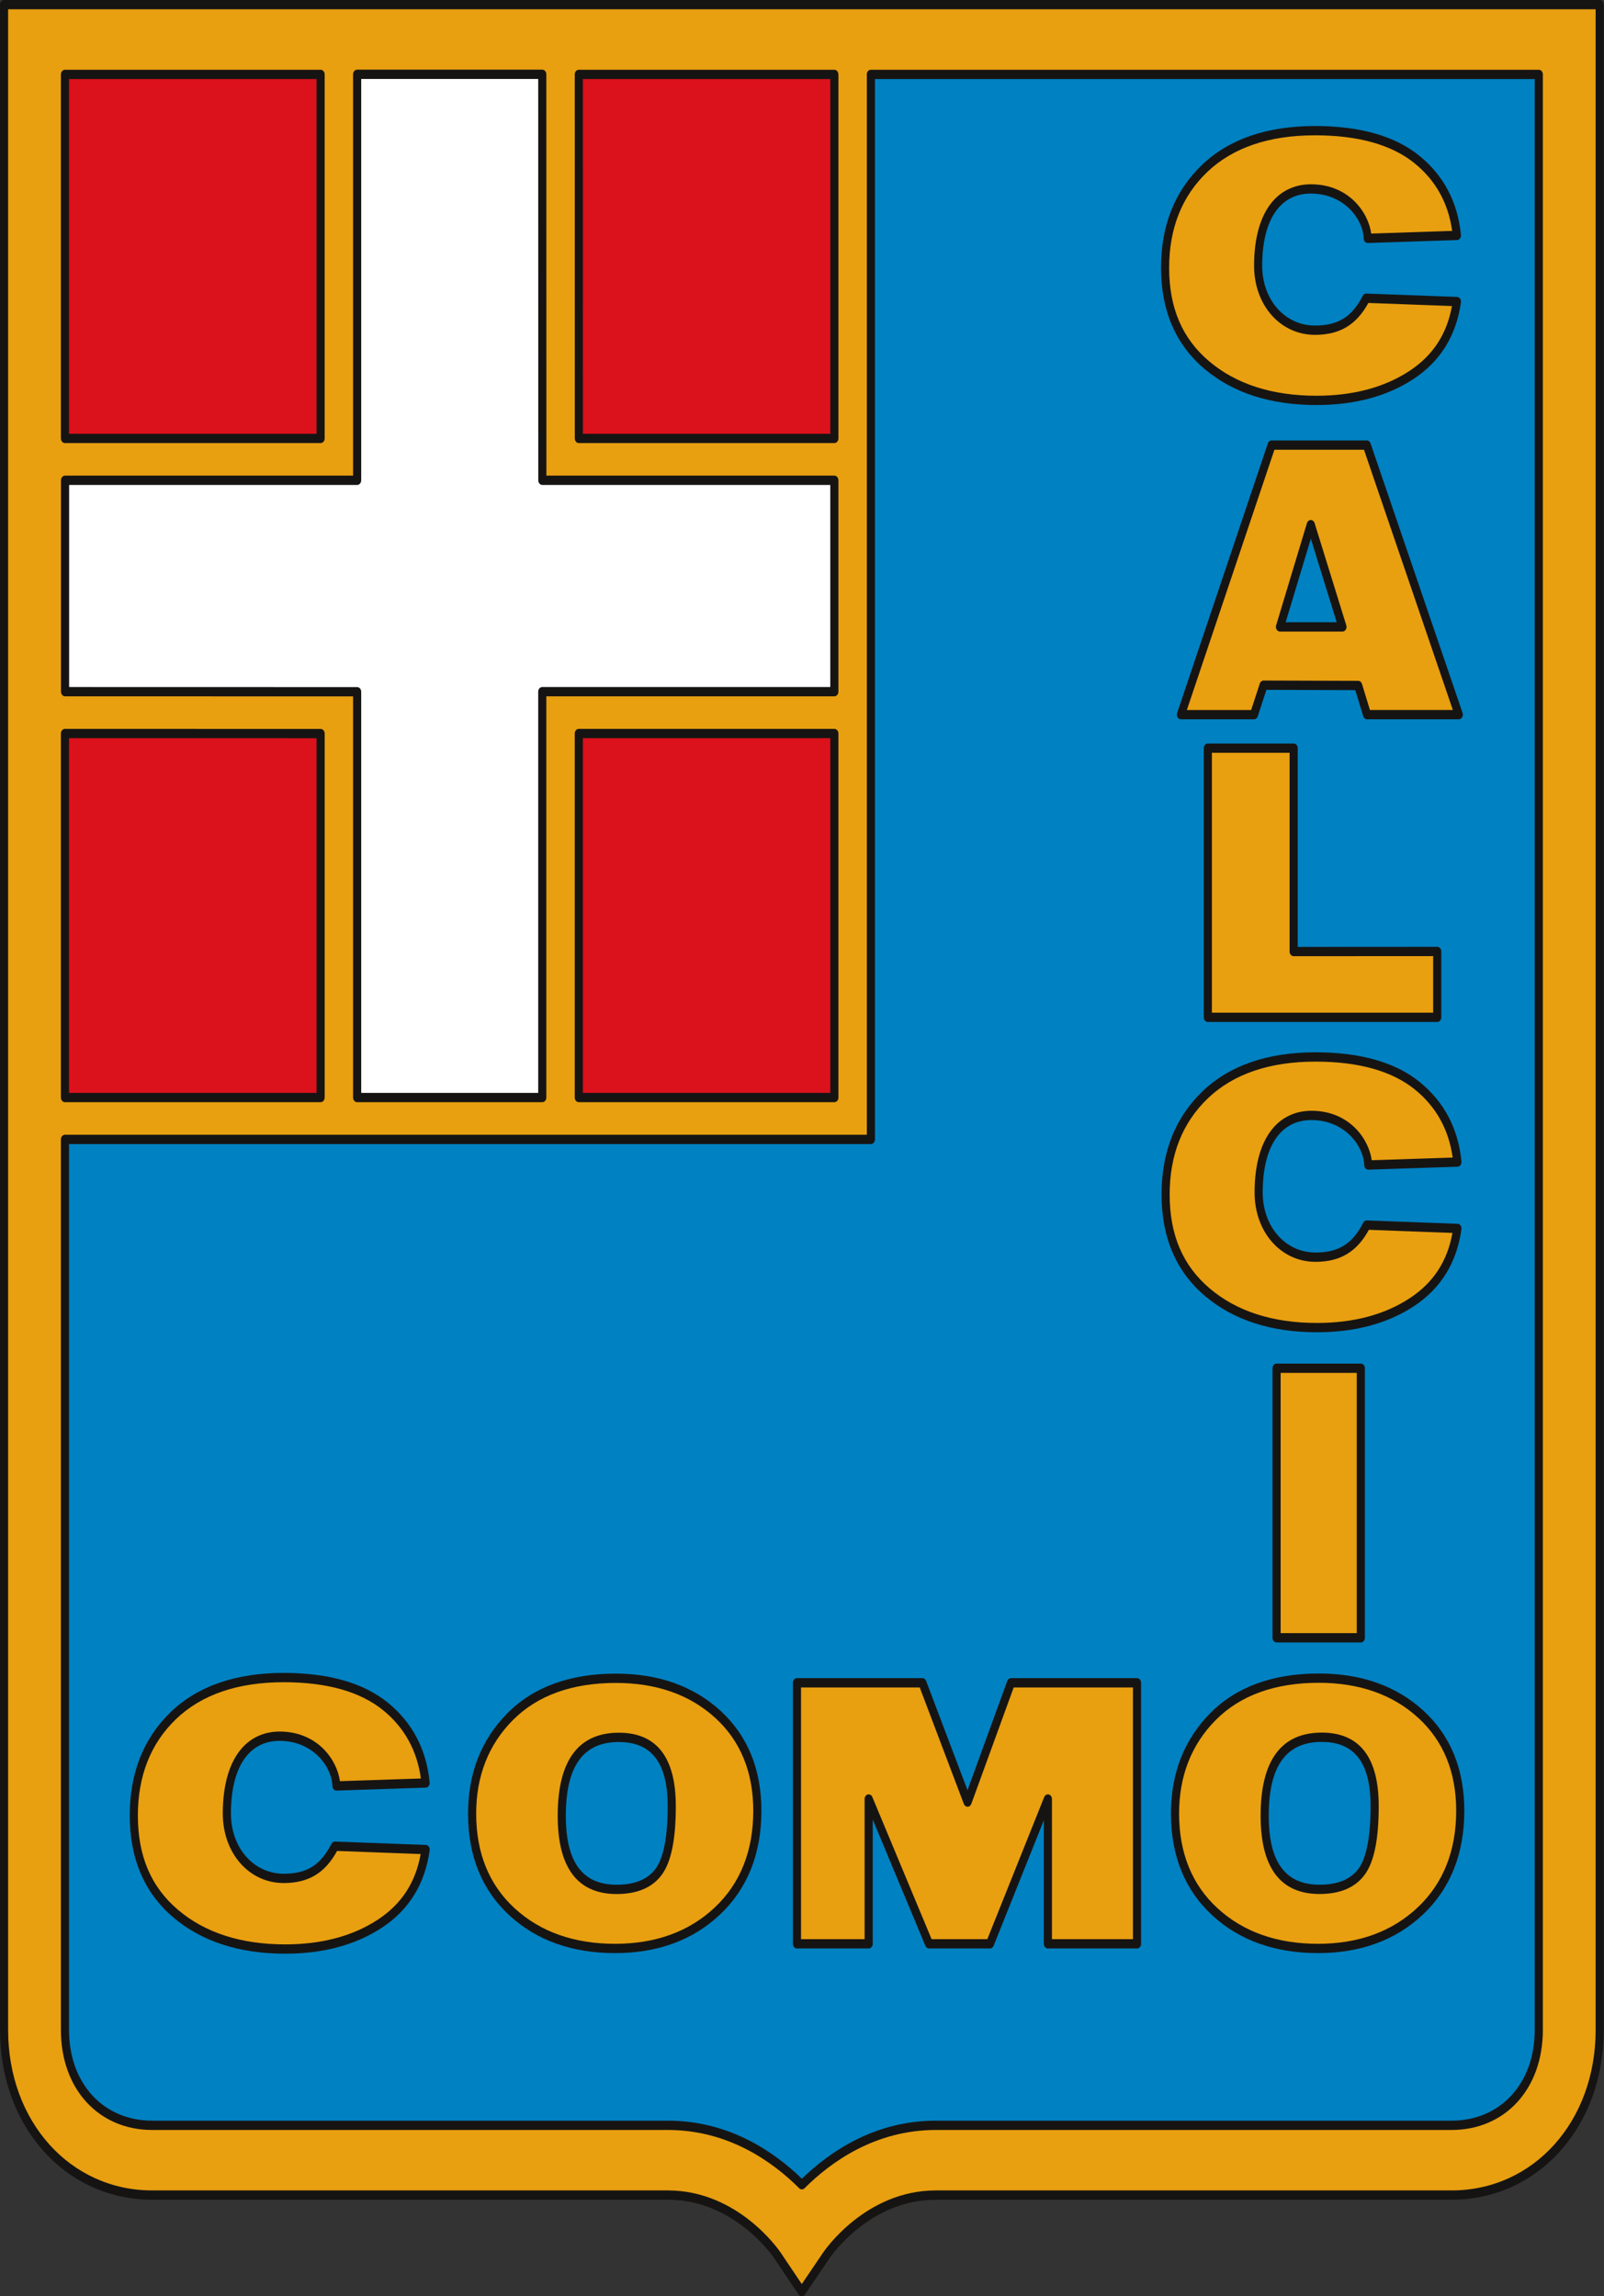<?xml version="1.0" encoding="UTF-8" standalone="no"?>
<svg
   xmlns:dc="http://purl.org/dc/elements/1.1/"
   xmlns:cc="http://creativecommons.org/ns#"
   xmlns:rdf="http://www.w3.org/1999/02/22-rdf-syntax-ns#"
   xmlns:svg="http://www.w3.org/2000/svg"
   xmlns="http://www.w3.org/2000/svg"
   xmlns:sodipodi="http://sodipodi.sourceforge.net/DTD/sodipodi-0.dtd"
   xmlns:inkscape="http://www.inkscape.org/namespaces/inkscape"
   width="970.511"
   version="1.1"
   height="1389.145"
   viewBox="0 0 776.409 1111.316"
   id="svg2897"
   inkscape:version="0.47 r22583"
   sodipodi:docname="Calcio_Como__logo_of_70_s_-Seite001.svg">
  <rect x="0" y="0" width="776.409" height="1111.316" fill="#333333" stroke="none"/>
  <sodipodi:namedview
     pagecolor="#ffffff"
     bordercolor="#666666"
     borderopacity="1"
     objecttolerance="10"
     gridtolerance="10"
     guidetolerance="10"
     inkscape:pageopacity="0"
     inkscape:pageshadow="2"
     inkscape:window-width="1152"
     inkscape:window-height="804"
     id="namedview2972"
     showgrid="false"
     inkscape:zoom="0.70890036"
     inkscape:cx="515.58408"
     inkscape:cy="335.56597"
     inkscape:window-x="-4"
     inkscape:window-y="-4"
     inkscape:window-maximized="1"
     inkscape:current-layer="svg2897" />
  <title
     id="title2899">E:\ǬǮǨ ǤǮǪǳǬǥǭǲǻ 2\ǴǳǲǡǮǫ\ǂǅǊǒǎǐǍǛǅ ǃǅǐǁǛ (ǅǂǐǎǏǀ)\ǈǒǀǋǈǟ (85)\Ǌǎǌǎ (old logo).ai</title>
  <defs
     id="defs2901">
    <inkscape:perspective
       sodipodi:type="inkscape:persp3d"
       inkscape:vp_x="0 : 376.47437 : 1"
       inkscape:vp_y="0 : 1000 : 0"
       inkscape:vp_z="602.33502 : 376.47437 : 1"
       inkscape:persp3d-origin="301.16751 : 250.98291 : 1"
       id="perspective2976" />
    <clipPath
       id="Clip0">
      <path
         d="m 0,0 481.868,0 0,602.36 L 0,602.36 0,0 z"
         id="path2904" />
    </clipPath>
  </defs>
  <g
     id="321353356351 1"
     transform="matrix(1.611,0,0,1.845,-2.3927304e-5,0)">
    <g
       id="Gruppe1"
       clip-path="url(#Clip0)">
      <path
         style="fill:#0081c2;fill-rule:nonzero;stroke:none"
         d="m 190.307,556.284 c -25.617,0 -134.19,0 -154.929,0 C 14.639,556.284 0,541.645 0,522.126 0,522.126 0,502.607 0,0 l 461.13,0 c 0,502.607 0,0 0,522.126 0,19.519 -14.639,34.158 -35.378,34.158 -20.738,0 -129.311,0 -154.929,0 0,0 -25.619,0 -40.258,19.518 -14.638,-19.518 0,0 -40.258,-19.518 z"
         transform="translate(10.369,10.369)"
         id="path2908" />
      <path
         style="fill:#db111b;fill-rule:nonzero;stroke:none"
         d="M 242.126,279.362 0,279.362 0,0 l 242.126,0 0,279.362 z"
         transform="translate(14.057,14.029)"
         id="path2910" />
      <path
         style="fill:#ffffff;fill-rule:nonzero;stroke:none"
         d="m 154.363,172.92 87.763,0 0,-66.426 -87.744,0 L 154.363,0 87.763,0 l -4e-4,106.494 -87.763,0 0,66.426 87.763,0.019 0,1.765 0,104.683 66.6,0 0,-106.467 z"
         transform="translate(14.057,14.004)"
         id="path2912" />
      <path
         style="fill:#e89f10;fill-rule:nonzero;stroke:none"
         d="M 470.279,0 0,0 0,531.275 c 0,24.689 19.142,43.307 44.527,43.307 l 154.93,0 c 20.51,0 32.471,15.252 32.97,15.903 l 7.254,9.434 7.321,-9.434 c 0.499,-0.651 12.46,-15.903 32.97,-15.903 l 154.929,0 c 25.385,0 44.528,-18.618 44.528,-43.307 l 0,-531.275 -9.15,0 z M 172.707,113.788 c 0,0 -0.001,-7.772 -0.012,-95.489 33.038,0 0,0 76.762,0 l 0.017,0.343 0,95.142 c -69.432,0.004 0,0 -76.767,0.004 z m -0.017,172.893 c 0,-25.601 0,-87.675 0,-95.489 0,0 7.304,0 76.784,0.005 l 0,95.485 -76.784,-0.001 z m -154.391,0.001 0,-95.488 c 21.855,0.005 69.422,0.015 76.812,0.017 0,5.499 0,69.396 0,95.472 l -76.812,-10e-4 z m 5e-4,10.979 242.154,0 0,-278.962 -0.014,-0.4 c 0.125,0 194.166,0 200.691,0 l 0,512.976 c 0,14.725 -10.785,25.008 -26.229,25.008 l -154.929,0 c -18.808,0 -32.508,8.821 -40.258,15.588 -7.749,-6.767 -21.449,-15.588 -40.257,-15.588 l -154.93,0 C 29.084,556.283 18.299,546 18.299,531.275 l 5e-4,-233.614 z M 249.474,180.213 c 0,0 -9.649,0 -87.763,0 0,96.592 0,0 0,106.469 -8.415,0 -47.208,0 -55.621,0 0,0 0,-9.859 0,-106.448 -78.117,-0.017 0,0 -87.764,-0.019 0,-8.406 0,-47.04 0,-55.447 0,0 9.649,0 87.763,0 0.001,-96.618 0,0 0.001,-106.495 8.413,0 47.209,0 55.622,0 0,0 0,0.122 0.019,106.495 78.094,0 0,0 87.743,0 l 0,55.445 z M 18.299,113.788 c 0,-53.094 0,-90.839 0,-95.489 l 76.812,0 c 0,25.621 -5e-4,87.678 -5e-4,95.489 0,0 -7.341,0 -76.811,0 z"
         transform="translate(1.22,1.22)"
         id="path2914" />
      <path
         style="fill:#161413;fill-rule:nonzero;stroke:none"
         d="M 471.499,0 1.22,0 C 0.546,0 0,0.546 0,1.22 L 0,532.495 c 0,25.385 19.667,44.528 45.747,44.528 l 154.929,0 c 19.915,0 31.519,14.794 32.004,15.424 l 7.254,9.436 c 0.23,0.299 0.586,0.475 0.964,0.476 0.378,10e-4 0.735,-0.173 0.966,-0.472 l 7.321,-9.435 c 0.488,-0.635 12.092,-15.429 32.007,-15.429 l 154.929,0 c 26.08,0 45.747,-19.143 45.747,-44.528 l 0,-531.275 C 481.868,0.546 481.322,0 480.649,0 l -9.15,0 z m 0,2.44 c 6.097,0 0,0 7.93,0 0,0 0,2.428 0,530.055 0,23.994 -18.618,42.087 -43.308,42.087 l -154.929,0 c -21.103,0 -33.423,15.71 -33.938,16.379 -4.891,6.304 0,0 -6.349,8.183 0,0 -1.448,-1.884 -6.291,-8.183 -0.514,-0.669 -12.835,-16.379 -33.938,-16.379 l -154.929,0 C 21.058,574.582 2.44,556.489 2.44,532.495 c 0,-527.627 0,0 0,-530.055 0,0 2.427,0 469.059,0 z"
         id="path2916" />
      <path
         style="fill:#161413;fill-rule:nonzero;stroke:none"
         d="M 1.22,0 C 0.896,0 0.587,0.129 0.357,0.357 0.129,0.586 0,0.896 0,1.22 l 0.012,95.49 c 0,0.674 0.546,1.22 1.22,1.22 l 76.767,-0.005 c 0.673,0 1.22,-0.546 1.22,-1.22 l 0,-95.142 -0.019,-0.402 C 79.168,0.51 78.632,0 77.981,0 L 1.22,0 z m 75.561,2.44 c 0,1.587 -0.002,90.689 -0.002,93.045 -2.324,0 -72.001,0.005 -74.326,0.005 C 2.452,93.143 2.441,4.787 2.44,2.44 c 2.325,0 72.049,0 74.34,0 z"
         transform="translate(172.695,18.299)"
         id="path2918" />
      <path
         style="fill:#161413;fill-rule:nonzero;stroke:none"
         d="M 0.357,0.358 C 0.128,0.587 0,0.897 0,1.22 l 0,95.489 c 0,0.674 0.545,1.22 1.219,1.22 l 76.785,5e-4 c 0.323,0 0.633,-0.128 0.862,-0.358 0.229,-0.228 0.357,-0.538 0.357,-0.862 l 0,-95.485 c 0,-0.673 -0.546,-1.22 -1.22,-1.22 L 1.219,0 C 0.895,0 0.585,0.128 0.357,0.358 z M 2.439,2.44 c 2.326,0 72.02,0.004 74.344,0.004 0,2.347 0,90.698 0,93.044 -2.324,0 -72.019,-5e-4 -74.344,-5e-4 0,-2.347 0,-90.7 0,-93.048 z"
         transform="translate(172.69,191.192)"
         id="path2920" />
      <path
         style="fill:#161413;fill-rule:nonzero;stroke:none"
         d="M 0.358,0.358 C 0.129,0.587 0,0.897 0,1.221 l 0,95.488 c 0,0.674 0.546,1.22 1.22,1.22 l 76.812,5e-4 c 0.323,0 0.634,-0.129 0.863,-0.358 0.229,-0.229 0.357,-0.539 0.357,-0.862 l 0,-95.472 c 0,-0.674 -0.546,-1.22 -1.22,-1.22 L 1.22,0 C 0.896,0 0.586,0.129 0.358,0.358 z m 2.082,2.083 c 2.25,5e-4 72.059,0.016 74.372,0.017 0,2.346 0,90.685 0,93.032 -2.325,0 -72.047,-5e-4 -74.372,-5e-4 0,-2.347 0,-90.7 0,-93.048 z"
         transform="translate(18.299,191.193)"
         id="path2922" />
      <path
         style="fill:#161413;fill-rule:nonzero;stroke:none"
         d="m 243.36,0 c -0.331,0 -0.648,0.135 -0.878,0.373 -0.22,0.227 -0.342,0.532 -0.342,0.847 0,0 0,0.014 0.014,0.443 0,275.28 0,0 0,277.699 0,0 -2.415,0 -240.934,0 -0.673,0 -1.22,0.546 -1.22,1.22 L 0,514.196 c 0,15.443 11.287,26.229 27.448,26.229 l 154.929,0 c 18.141,0 31.468,8.313 39.455,15.286 0.46,0.401 1.145,0.401 1.605,0 7.987,-6.973 21.315,-15.286 39.455,-15.286 l 154.93,0 c 16.161,0 27.448,-10.786 27.448,-26.229 l 0,-512.976 C 445.271,0.546 444.724,0 444.051,0 L 243.36,0 z m 199.471,2.44 c 0,0 0,2.429 0,511.756 0,14.007 -10.284,23.788 -25.008,23.788 l -154.93,0 c -18.336,0 -31.883,8.128 -40.258,15.231 -8.374,-7.103 -21.921,-15.231 -40.257,-15.231 l -154.929,0 c -14.725,0 -25.009,-9.781 -25.009,-23.788 0.001,-229.98 0,0 0.001,-232.394 0,0 2.415,0 240.933,0 0.674,0 1.22,-0.547 1.22,-1.22 0,-276.511 0,0 0,-278.142 2.423,0 195.842,0 198.237,0 z"
         transform="translate(18.299,18.299)"
         id="path2924" />
      <path
         style="fill:#161413;fill-rule:nonzero;stroke:none"
         d="m 88.983,0 c -0.674,0 -1.22,0.546 -1.22,1.22 -5e-4,102.891 0,0 -5e-4,105.275 0,0 -2.373,0 -86.543,0 -0.674,0 -1.22,0.546 -1.22,1.22 l 0,55.446 c 0,0.674 0.546,1.22 1.219,1.22 84.172,0.019 0,0 86.544,0.019 0,0 0,2.384 0,105.228 0,0.674 0.546,1.22 1.22,1.22 l 55.621,0 c 0.674,0 1.22,-0.546 1.22,-1.22 0,-102.864 0,0 0,-105.248 0,0 2.373,0 86.544,0 0.673,0 1.219,-0.546 1.219,-1.22 l 0,-55.445 c 0,-0.674 -0.546,-1.22 -1.219,-1.22 -84.152,0 0,0 -86.524,0 0,0 -0.001,-2.384 -0.019,-105.275 0,-0.674 -0.546,-1.22 -1.22,-1.22 L 88.983,0 z m 54.402,2.44 c 0,0 0.001,2.384 0.019,105.275 0,0.673 0.547,1.219 1.22,1.219 84.151,0 0,0 86.523,0 0,2.282 0,50.725 0,53.006 0,0 -2.372,0 -86.543,0 -0.674,0 -1.22,0.547 -1.22,1.22 0,102.864 0,0 0,105.248 -2.282,0 -50.9,0 -53.181,0 0,0 0,-2.384 0,-105.228 0,-0.673 -0.546,-1.22 -1.22,-1.22 -84.171,-0.018 0,0 -86.544,-0.018 0,-2.281 0,-50.726 0,-53.008 0,0 2.373,0 86.543,0 0.673,0 1.22,-0.546 1.22,-1.219 5e-4,-102.891 0,0 5e-4,-105.275 2.281,0 50.902,0 53.182,0 z"
         transform="translate(18.326,18.273)"
         id="path2926" />
      <path
         style="fill:#161413;fill-rule:nonzero;stroke:none"
         d="M 1.22,0 C 0.546,0 0,0.546 0,1.22 l 0,95.49 c 0,0.674 0.546,1.22 1.22,1.22 l 76.811,0 c 0.673,0 1.22,-0.546 1.22,-1.22 l 5e-4,-95.49 c 0,-0.324 -0.128,-0.634 -0.357,-0.863 C 78.665,0.129 78.355,0 78.031,0 L 1.22,0 z m 75.592,2.44 c 0,2.356 -5e-4,90.843 -5e-4,93.05 -2.325,0 -72.046,0 -74.372,0 0,-2.347 0,-90.703 0,-93.05 2.325,0 72.047,0 74.372,0 z"
         transform="translate(18.299,18.299)"
         id="path2928" />
      <path
         style="fill:#e89f10;fill-rule:nonzero;stroke:none"
         d="m 60.437,44.237 27.245,0.885 c -1.322,8.412 -5.858,14.861 -13.61,19.354 -7.755,4.491 -17.279,6.737 -28.579,6.737 -13.599,0 -24.58,-3.102 -32.946,-9.312 C 4.18,55.693 0,47.124 0,36.189 0,25.36 3.963,16.621 11.887,9.971 19.811,3.325 30.865,0 45.05,0 c 13.257,0 23.444,2.524 30.561,7.571 7.116,5.046 11.139,11.74 12.07,20.082 L 60.895,28.429 C 60.743,22.904 54.795,15.538 44.121,15.383 34.427,15.244 27.957,22.14 27.957,35.643 c 0,9.209 6.862,17.036 17.079,17.036 8.137,0 12.352,-3.223 15.401,-8.441 z"
         transform="translate(40.206,440.05)"
         id="path2930" />
      <path
         style="fill:#161413;fill-rule:nonzero;stroke:none"
         d="M 12.322,10.256 C 4.146,17.118 0,26.252 0,37.409 c 0,11.291 4.387,20.271 13.039,26.692 8.539,6.338 19.869,9.551 33.673,9.551 11.462,0 21.284,-2.321 29.19,-6.901 C 83.953,62.086 88.732,55.283 90.106,46.531 90.161,46.185 90.064,45.833 89.841,45.563 89.618,45.294 89.291,45.133 88.941,45.123 L 61.696,44.238 c -0.447,-0.014 -0.867,0.218 -1.092,0.604 -3.253,5.566 -7.41,7.836 -14.348,7.836 -9.041,0 -15.859,-6.8 -15.859,-15.816 0,-6.835 1.734,-12.156 5.014,-15.39 2.516,-2.479 5.851,-3.707 9.913,-3.65 9.951,0.143 15.437,6.98 15.572,11.86 0.009,0.323 0.146,0.63 0.381,0.853 0.235,0.222 0.55,0.342 0.873,0.332 l 26.788,-0.775 c 0.34,-0.009 0.662,-0.162 0.885,-0.42 0.223,-0.256 0.33,-0.596 0.291,-0.935 C 89.147,20.074 84.915,13.028 77.537,7.795 70.241,2.623 59.722,0 46.27,0 31.858,0 20.437,3.45 12.322,10.256 z m 2.17,51.885 C 6.383,56.123 2.439,48.032 2.439,37.409 c 0,-10.401 3.853,-18.907 11.45,-25.283 7.663,-6.428 18.557,-9.686 32.38,-9.686 12.937,0 22.98,2.471 29.855,7.347 6.404,4.54 10.195,10.571 11.351,17.907 -2.394,0.07 -22.443,0.65 -24.319,0.704 -0.87,-5.558 -6.62,-12.854 -17.799,-13.015 -4.672,-0.067 -8.704,1.438 -11.66,4.352 -3.756,3.703 -5.741,9.625 -5.741,17.127 0,10.407 7.867,18.255 18.299,18.255 7.447,0 12.418,-2.626 16.042,-8.419 1.223,0.04 22.579,0.732 25.113,0.815 -1.526,7.411 -5.678,13.039 -12.732,17.126 -7.53,4.362 -16.94,6.572 -27.967,6.572 -13.27,0 -24.109,-3.052 -32.219,-9.071 z"
         transform="translate(38.986,438.831)"
         id="path2932" />
      <path
         style="fill:#e89f10;fill-rule:nonzero;stroke:none"
         d="m 42.948,70.872 c -12.668,0 -22.993,-3.207 -30.975,-9.621 C 3.991,54.839 0,46.257 0,35.511 0,25.237 3.815,16.75 11.447,10.05 19.076,3.35 29.666,0 43.214,0 c 12.532,0 22.748,3.158 30.643,9.468 7.895,6.314 11.843,14.741 11.843,25.287 0,10.916 -3.983,19.663 -11.943,26.245 -7.96,6.583 -18.23,9.873 -30.809,9.873 z M 43.419,55.374 c 5.88,0 10.11,-1.561 12.692,-4.688 2.581,-3.122 3.872,-8.841 3.872,-17.149 0,-12.026 -5.3,-18.039 -15.898,-18.039 -11.434,0 -17.149,6.859 -17.149,20.571 0,12.869 5.493,19.305 16.482,19.305 z"
         transform="translate(141.852,440.239)"
         id="path2934" />
      <path
         style="fill:#161413;fill-rule:nonzero;stroke:none"
         d="M 11.862,10.353 C 3.991,17.263 0,26.138 0,36.73 c 0,11.086 4.182,20.066 12.429,26.691 8.166,6.562 18.844,9.89 31.739,9.89 12.813,0 23.44,-3.416 31.585,-10.153 8.219,-6.794 12.386,-15.941 12.386,-27.184 0,-10.883 -4.139,-19.711 -12.301,-26.239 C 67.756,3.275 57.191,0 44.434,0 30.644,0 19.684,3.483 11.862,10.353 z M 13.958,61.52 C 6.315,55.381 2.441,47.04 2.441,36.73 2.441,26.871 6.151,18.613 13.471,12.187 20.836,5.719 31.253,2.439 44.434,2.439 c 12.189,0 22.243,3.096 29.88,9.202 7.555,6.04 11.385,14.228 11.385,24.333 0,10.482 -3.869,18.996 -11.5,25.305 C 66.503,67.644 56.399,70.872 44.168,70.872 31.843,70.872 21.679,67.726 13.958,61.52 z"
         transform="translate(140.632,439.019)"
         id="path2936" />
      <path
         style="fill:#161413;fill-rule:nonzero;stroke:none"
         d="m 0,21.791 c 0,13.619 5.956,20.525 17.703,20.525 6.235,0 10.822,-1.726 13.632,-5.131 2.793,-3.379 4.151,-9.242 4.151,-17.926 C 35.486,6.48 29.727,0 18.369,0 6.181,0 0,7.332 0,21.791 z m 2.44,0 c 0,-13.021 5.21,-19.351 15.929,-19.351 9.877,0 14.677,5.501 14.677,16.819 0,7.981 -1.208,13.489 -3.592,16.372 -2.326,2.817 -6.279,4.246 -11.752,4.246 -10.271,0 -15.262,-5.916 -15.262,-18.085 z"
         transform="translate(167.569,454.517)"
         id="path2938" />
      <path
         style="fill:#e89f10;fill-rule:nonzero;stroke:none"
         d="m 42.949,70.908 c -12.669,0 -22.993,-3.208 -30.976,-9.624 C 3.991,54.866 0,46.28 0,35.53 0,25.25 3.815,16.758 11.447,10.054 19.076,3.351 29.666,0 43.213,0 c 12.533,0 22.75,3.159 30.643,9.475 7.895,6.316 11.843,14.748 11.843,25.297 0,10.921 -3.982,19.674 -11.943,26.257 -7.961,6.587 -18.23,9.879 -30.808,9.879 z m 0.47,-15.507 c 5.879,0 10.111,-1.561 12.691,-4.689 2.581,-3.124 3.872,-8.845 3.872,-17.16 0,-12.03 -5.299,-18.046 -15.896,-18.046 -11.434,0 -17.148,6.862 -17.148,20.582 0,12.876 5.493,19.313 16.482,19.313 z"
         transform="translate(353.051,440.203)"
         id="path2940" />
      <path
         style="fill:#161413;fill-rule:nonzero;stroke:none"
         d="M 11.861,10.358 C 3.991,17.271 0,26.15 0,36.75 c 0,11.09 4.182,20.074 12.429,26.703 8.168,6.565 18.847,9.894 31.74,9.894 12.812,0 23.439,-3.418 31.585,-10.158 8.218,-6.797 12.385,-15.947 12.385,-27.197 0,-10.888 -4.139,-19.72 -12.3,-26.25 C 67.759,3.277 57.192,0 44.433,0 30.642,0 19.684,3.485 11.861,10.358 z m 2.096,51.193 C 6.315,55.409 2.44,47.063 2.44,36.75 c 0,-9.866 3.711,-18.129 11.032,-24.559 7.364,-6.471 17.78,-9.751 30.961,-9.751 12.191,0 22.245,3.098 29.882,9.207 7.554,6.044 11.385,14.235 11.385,24.345 0,10.488 -3.87,19.006 -11.501,25.317 -7.698,6.369 -17.802,9.599 -30.03,9.599 -12.324,0 -22.488,-3.147 -30.211,-9.356 z"
         transform="translate(351.831,438.983)"
         id="path2942" />
      <path
         style="fill:#161413;fill-rule:nonzero;stroke:none"
         d="m 0,21.802 c 0,13.625 5.956,20.534 17.702,20.534 6.235,0 10.822,-1.727 13.632,-5.133 2.792,-3.382 4.15,-9.248 4.15,-17.936 C 35.485,6.483 29.727,0 18.369,0 6.18,0 0,7.335 0,21.802 z m 2.44,0 c 0,-13.028 5.21,-19.361 15.928,-19.361 9.876,0 14.677,5.504 14.677,16.826 0,7.985 -1.209,13.497 -3.592,16.383 -2.325,2.817 -6.278,4.246 -11.751,4.246 -10.27,0 -15.262,-5.918 -15.262,-18.094 z"
         transform="translate(378.768,454.489)"
         id="path2944" />
      <path
         style="fill:#e89f10;fill-rule:nonzero;stroke:none"
         d="m 102.168,0 0,68.468 -26.779,0 0,-37.982 -17.415,37.982 -18.298,0 -18.137,-37.982 0,37.982 L 0,68.468 0,0 37.683,0 51.258,31.29 64.303,0 102.168,0 z"
         transform="translate(239.463,441.423)"
         id="path2946" />
      <path
         style="fill:#161413;fill-rule:nonzero;stroke:none"
         d="m 65.523,0 c -0.493,0 -0.935,0.296 -1.125,0.75 -10.091,24.206 0,0 -11.942,28.643 0,0 -1.916,-4.415 -12.433,-28.659 C 39.829,0.288 39.389,0 38.903,0 L 1.22,0 C 0.546,0 0,0.546 0,1.22 l 0,68.468 c 0,0.673 0.546,1.22 1.22,1.22 l 21.54,0 c 0.673,0 1.22,-0.546 1.22,-1.22 0,-24.663 0,0 0,-32.597 0,0 3.53,7.392 15.817,33.123 0.203,0.424 0.631,0.694 1.101,0.694 l 18.298,0 c 0.477,0 0.911,-0.278 1.109,-0.711 11.59,-25.28 0,0 15.085,-32.903 0,0 0,8.129 0,32.395 0,0.673 0.546,1.22 1.22,1.22 l 26.78,0 c 0.673,0 1.219,-0.546 1.219,-1.22 l 0,-68.468 C 104.608,0.546 104.062,0 103.389,0 L 65.523,0 z m 36.645,2.439 c 0,2.312 0,63.717 0,66.028 -2.116,0 -22.222,0 -24.339,0 0,0 0,-2.285 0,-36.762 0,-0.573 -0.399,-1.069 -0.959,-1.192 -0.56,-0.122 -1.13,0.163 -1.369,0.684 -16.46,35.9 0,0 -17.088,37.27 -1.372,0 -15.398,0 -16.746,0 0,0 -0.639,-1.338 -17.807,-37.287 -0.246,-0.515 -0.814,-0.79 -1.37,-0.664 -0.556,0.126 -0.951,0.619 -0.951,1.189 0,34.477 0,0 0,36.762 -2.041,0 -17.058,0 -19.099,0 0,-2.311 0,-63.716 0,-66.028 2.234,0 34.179,0 35.662,0 0,0 0.608,1.401 13.256,30.556 0.195,0.449 0.639,0.738 1.129,0.734 0.489,-0.003 0.928,-0.299 1.117,-0.75 12.136,-29.11 0,0 12.732,-30.54 1.505,0 33.598,0 35.832,0 z"
         transform="translate(238.243,440.203)"
         id="path2948" />
      <path
         style="fill:#e89f10;fill-rule:nonzero;stroke:none"
         d="M 55.923,70.704 53.243,63.053 24.837,62.976 21.943,70.704 0,70.704 27.247,0 l 28.587,0 27.654,70.704 -27.565,0 z m -26.171,-23.014 18.781,0 -9.52,-26.82 -9.261,26.82 z"
         transform="translate(354.828,116.757)"
         id="path2950" />
      <path
         style="fill:#161413;fill-rule:nonzero;stroke:none"
         d="M 28.53,0 C 28.025,0 27.573,0.311 27.392,0.782 L 0.144,71.486 C 0,71.861 0.049,72.284 0.277,72.615 c 0.228,0.332 0.604,0.53 1.006,0.53 l 21.943,0 c 0.508,0 0.963,-0.315 1.143,-0.792 2.118,-5.655 0,0 2.597,-6.934 1.547,0.004 25.122,0.068 26.694,0.072 0,0 0.456,1.301 2.395,6.837 0.171,0.489 0.633,0.816 1.151,0.816 l 27.565,0 c 0.403,0 0.78,-0.199 1.007,-0.532 0.228,-0.333 0.276,-0.757 0.129,-1.132 L 58.253,0.776 C 58.07,0.308 57.619,0 57.117,0 L 28.53,0 z m 27.754,2.44 c 0.58,1.482 25.472,65.127 26.7,68.265 -3.021,0 -23.397,0 -24.913,0 0,0 -0.457,-1.303 -2.394,-6.834 -0.171,-0.488 -0.631,-0.816 -1.148,-0.816 -28.407,-0.077 0,0 -28.409,-0.077 -0.508,0 -0.963,0.316 -1.142,0.792 -2.12,5.66 0,0 -2.598,6.936 -1.432,0 -16.443,0 -19.32,0 1.205,-3.127 25.731,-66.772 26.307,-68.265 1.53,0 25.395,0 26.917,0 z"
         transform="translate(353.545,115.537)"
         id="path2952" />
      <path
         style="fill:#161413;fill-rule:nonzero;stroke:none"
         d="M 10.538,0.002 C 10.02,0.005 9.559,0.335 9.39,0.824 L 0.128,27.644 C 0,28.017 0.059,28.429 0.288,28.75 c 0.229,0.321 0.6,0.511 0.994,0.511 l 18.781,0 c 0.396,0 0.768,-0.192 0.997,-0.517 0.229,-0.323 0.286,-0.738 0.153,-1.111 L 11.693,0.815 C 11.52,0.326 11.056,0 10.538,0.002 z m 0.021,4.911 c 1.671,4.707 6.89,19.411 7.776,21.909 -2.562,0 -12.8,0 -15.342,0 0.858,-2.484 5.936,-17.189 7.566,-21.909 z"
         transform="translate(383.298,136.405)"
         id="path2954" />
      <path
         style="fill:#e89f10;fill-rule:nonzero;stroke:none"
         d="m 68.925,53.326 0,17.277 L 0,70.603 0,0 l 25.789,0 0,53.348 43.136,-0.021 z"
         transform="translate(362.908,196.255)"
         id="path2956" />
      <path
         style="fill:#161413;fill-rule:nonzero;stroke:none"
         d="M 1.22,0 C 0.546,0 0,0.545 0,1.22 l 0,70.603 c 0,0.674 0.546,1.22 1.22,1.22 l 68.925,0 c 0.674,0 1.22,-0.546 1.22,-1.22 l 0,-17.277 c 0,-0.324 -0.129,-0.634 -0.357,-0.863 -0.23,-0.229 -0.54,-0.357 -0.864,-0.357 -39.612,0.02 0,0 -41.916,0.021 0,0 0,-2.331 0,-52.127 C 28.229,0.545 27.683,0 27.009,0 L 1.22,0 z m 24.569,2.439 c 0,0 0,2.33 0,52.128 0,0.323 0.129,0.634 0.357,0.863 0.229,0.229 0.54,0.357 0.864,0.357 39.611,-0.019 0,0 41.916,-0.021 0,1.948 0,12.889 0,14.836 -2.312,0 -64.174,0 -66.485,0 0,-2.314 0,-65.849 0,-68.163 2.104,0 21.244,0 23.349,0 z"
         transform="translate(361.688,195.036)"
         id="path2958" />
      <path
         style="fill:#e89f10;fill-rule:nonzero;stroke:none"
         d="m 25.313,0 0,70.706 L 0,70.706 0,0 25.313,0 z"
         transform="translate(383.563,358.911)"
         id="path2960" />
      <path
         style="fill:#161413;fill-rule:nonzero;stroke:none"
         d="M 1.22,0 C 0.545,0 0,0.546 0,1.22 l 0,70.706 c 0,0.674 0.545,1.22 1.22,1.22 l 25.313,0 c 0.674,0 1.221,-0.546 1.221,-1.22 l 0,-70.706 C 27.753,0.546 27.206,0 26.533,0 L 1.22,0 z M 25.313,2.44 c 0,2.314 0,65.951 0,68.266 -2.098,0 -20.774,0 -22.873,0 0,-2.314 0,-65.951 0,-68.266 2.099,0 20.775,0 22.873,0 z"
         transform="translate(382.344,357.691)"
         id="path2962" />
      <path
         style="fill:#e89f10;fill-rule:nonzero;stroke:none"
         d="m 60.438,44.1 27.245,0.883 c -1.322,8.387 -5.858,14.816 -13.612,19.294 -7.753,4.478 -17.279,6.717 -28.578,6.717 -13.6,0 -24.581,-3.092 -32.947,-9.283 C 4.181,55.522 0,46.979 0,36.078 0,25.282 3.963,16.568 11.886,9.94 19.811,3.315 30.867,0 45.05,0 c 13.257,0 23.444,2.516 30.561,7.546 7.116,5.032 11.141,11.706 12.071,20.023 L 60.895,28.342 C 60.743,22.833 54.795,15.49 44.121,15.335 34.427,15.197 27.957,22.072 27.957,35.533 c 0,9.181 6.862,16.983 17.079,16.983 8.137,0 12.352,-3.213 15.401,-8.416 z"
         transform="translate(350.218,277.257)"
         id="path2964" />
      <path
         style="fill:#161413;fill-rule:nonzero;stroke:none"
         d="M 12.323,10.225 C 4.146,17.065 0,26.174 0,37.298 c 0,11.258 4.388,20.213 13.04,26.614 8.537,6.319 19.866,9.522 33.672,9.522 11.463,0 21.283,-2.314 29.188,-6.88 8.052,-4.651 12.831,-11.434 14.206,-20.16 0.054,-0.345 -0.043,-0.698 -0.265,-0.967 -0.223,-0.27 -0.551,-0.431 -0.9,-0.442 L 61.696,44.102 c -0.447,-0.014 -0.866,0.217 -1.092,0.603 -3.252,5.548 -7.41,7.812 -14.349,7.812 -9.041,0 -15.859,-6.776 -15.859,-15.763 0,-6.802 1.729,-12.101 5,-15.325 2.518,-2.482 5.857,-3.711 9.927,-3.653 9.951,0.144 15.437,6.958 15.572,11.821 0.009,0.323 0.146,0.63 0.381,0.853 0.236,0.222 0.55,0.342 0.874,0.332 l 26.787,-0.773 c 0.341,-0.009 0.663,-0.162 0.886,-0.419 0.223,-0.257 0.329,-0.597 0.29,-0.936 C 89.147,20.016 84.915,12.99 77.535,7.771 70.241,2.614 59.722,0 46.27,0 31.858,0 20.437,3.44 12.323,10.225 z m 2.168,51.727 C 6.382,55.951 2.439,47.887 2.439,37.298 2.439,26.93 6.292,18.451 13.888,12.097 21.552,5.689 32.447,2.44 46.27,2.44 c 12.937,0 22.982,2.463 29.857,7.323 6.401,4.527 10.191,10.538 11.348,17.847 -2.396,0.069 -22.443,0.648 -24.319,0.702 -0.872,-5.542 -6.622,-12.815 -17.797,-12.977 -4.681,-0.066 -8.717,1.439 -11.676,4.356 -3.746,3.693 -5.726,9.593 -5.726,17.062 0,10.377 7.867,18.203 18.299,18.203 l 0,0 c 7.446,0 12.417,-2.619 16.041,-8.394 1.221,0.04 22.579,0.732 25.113,0.814 -1.526,7.383 -5.677,12.992 -12.729,17.065 -7.529,4.349 -16.939,6.553 -27.968,6.553 -13.272,0 -24.113,-3.042 -32.221,-9.043 z"
         transform="translate(348.999,276.037)"
         id="path2966" />
      <path
         style="fill:#e89f10;fill-rule:nonzero;stroke:none"
         d="m 60.437,43.953 27.245,0.879 c -1.321,8.358 -5.858,14.767 -13.611,19.229 -7.755,4.463 -17.279,6.694 -28.579,6.694 -13.599,0 -24.581,-3.083 -32.946,-9.252 C 4.18,55.336 0,46.822 0,35.957 0,25.196 3.962,16.513 11.886,9.907 19.81,3.304 30.866,0 45.05,0 58.307,0 68.494,2.508 75.611,7.522 82.727,12.536 86.751,19.188 87.682,27.476 L 60.895,28.246 C 60.742,22.757 54.795,15.437 44.121,15.284 34.427,15.146 27.957,21.998 27.957,35.413 c 0,9.149 6.862,16.926 17.078,16.926 8.137,0 12.352,-3.202 15.402,-8.387 z"
         transform="translate(350.066,34.275)"
         id="path2968" />
      <path
         style="fill:#161413;fill-rule:nonzero;stroke:none"
         d="M 12.325,10.19 C 4.147,17.008 0,26.087 0,37.177 c 0,11.223 4.388,20.148 13.043,26.528 8.538,6.297 19.866,9.49 33.669,9.49 11.462,0 21.282,-2.307 29.188,-6.857 8.053,-4.635 12.833,-11.396 14.208,-20.096 0.055,-0.345 -0.042,-0.698 -0.266,-0.968 -0.223,-0.27 -0.551,-0.431 -0.9,-0.442 L 61.697,43.953 c -0.447,-0.014 -0.865,0.217 -1.091,0.601 -3.253,5.53 -7.411,7.786 -14.351,7.786 -9.04,0 -15.858,-6.752 -15.858,-15.707 0,-6.766 1.723,-12.04 4.983,-15.253 2.519,-2.484 5.864,-3.714 9.944,-3.655 9.95,0.142 15.437,6.93 15.572,11.776 0.009,0.323 0.146,0.63 0.381,0.853 0.236,0.223 0.55,0.342 0.874,0.333 l 26.787,-0.771 c 0.34,-0.009 0.662,-0.162 0.885,-0.419 0.224,-0.257 0.33,-0.597 0.291,-0.936 C 89.147,19.949 84.916,12.946 77.535,7.745 70.24,2.606 59.722,0 46.27,0 31.86,0 20.439,3.429 12.325,10.19 z m 2.165,51.552 C 6.382,55.763 2.441,47.728 2.441,37.177 c 0,-10.331 3.852,-18.78 11.447,-25.113 7.664,-6.386 18.559,-9.624 32.383,-9.624 12.938,0 22.984,2.456 29.858,7.299 6.4,4.51 10.189,10.497 11.346,17.777 -2.396,0.069 -22.444,0.645 -24.318,0.7 C 62.282,22.691 56.533,15.444 45.358,15.285 40.67,15.218 36.626,16.725 33.666,19.642 29.932,23.325 27.957,29.2 27.957,36.633 c 0,10.345 7.867,18.146 18.299,18.146 7.445,0 12.415,-2.609 16.041,-8.365 1.218,0.039 22.577,0.729 25.113,0.81 -1.527,7.356 -5.678,12.942 -12.727,17 -7.531,4.333 -16.941,6.531 -27.97,6.531 -13.271,0 -24.112,-3.032 -32.222,-9.013 z"
         transform="translate(348.845,33.055)"
         id="path2970" />
    </g>
  </g>
</svg>
